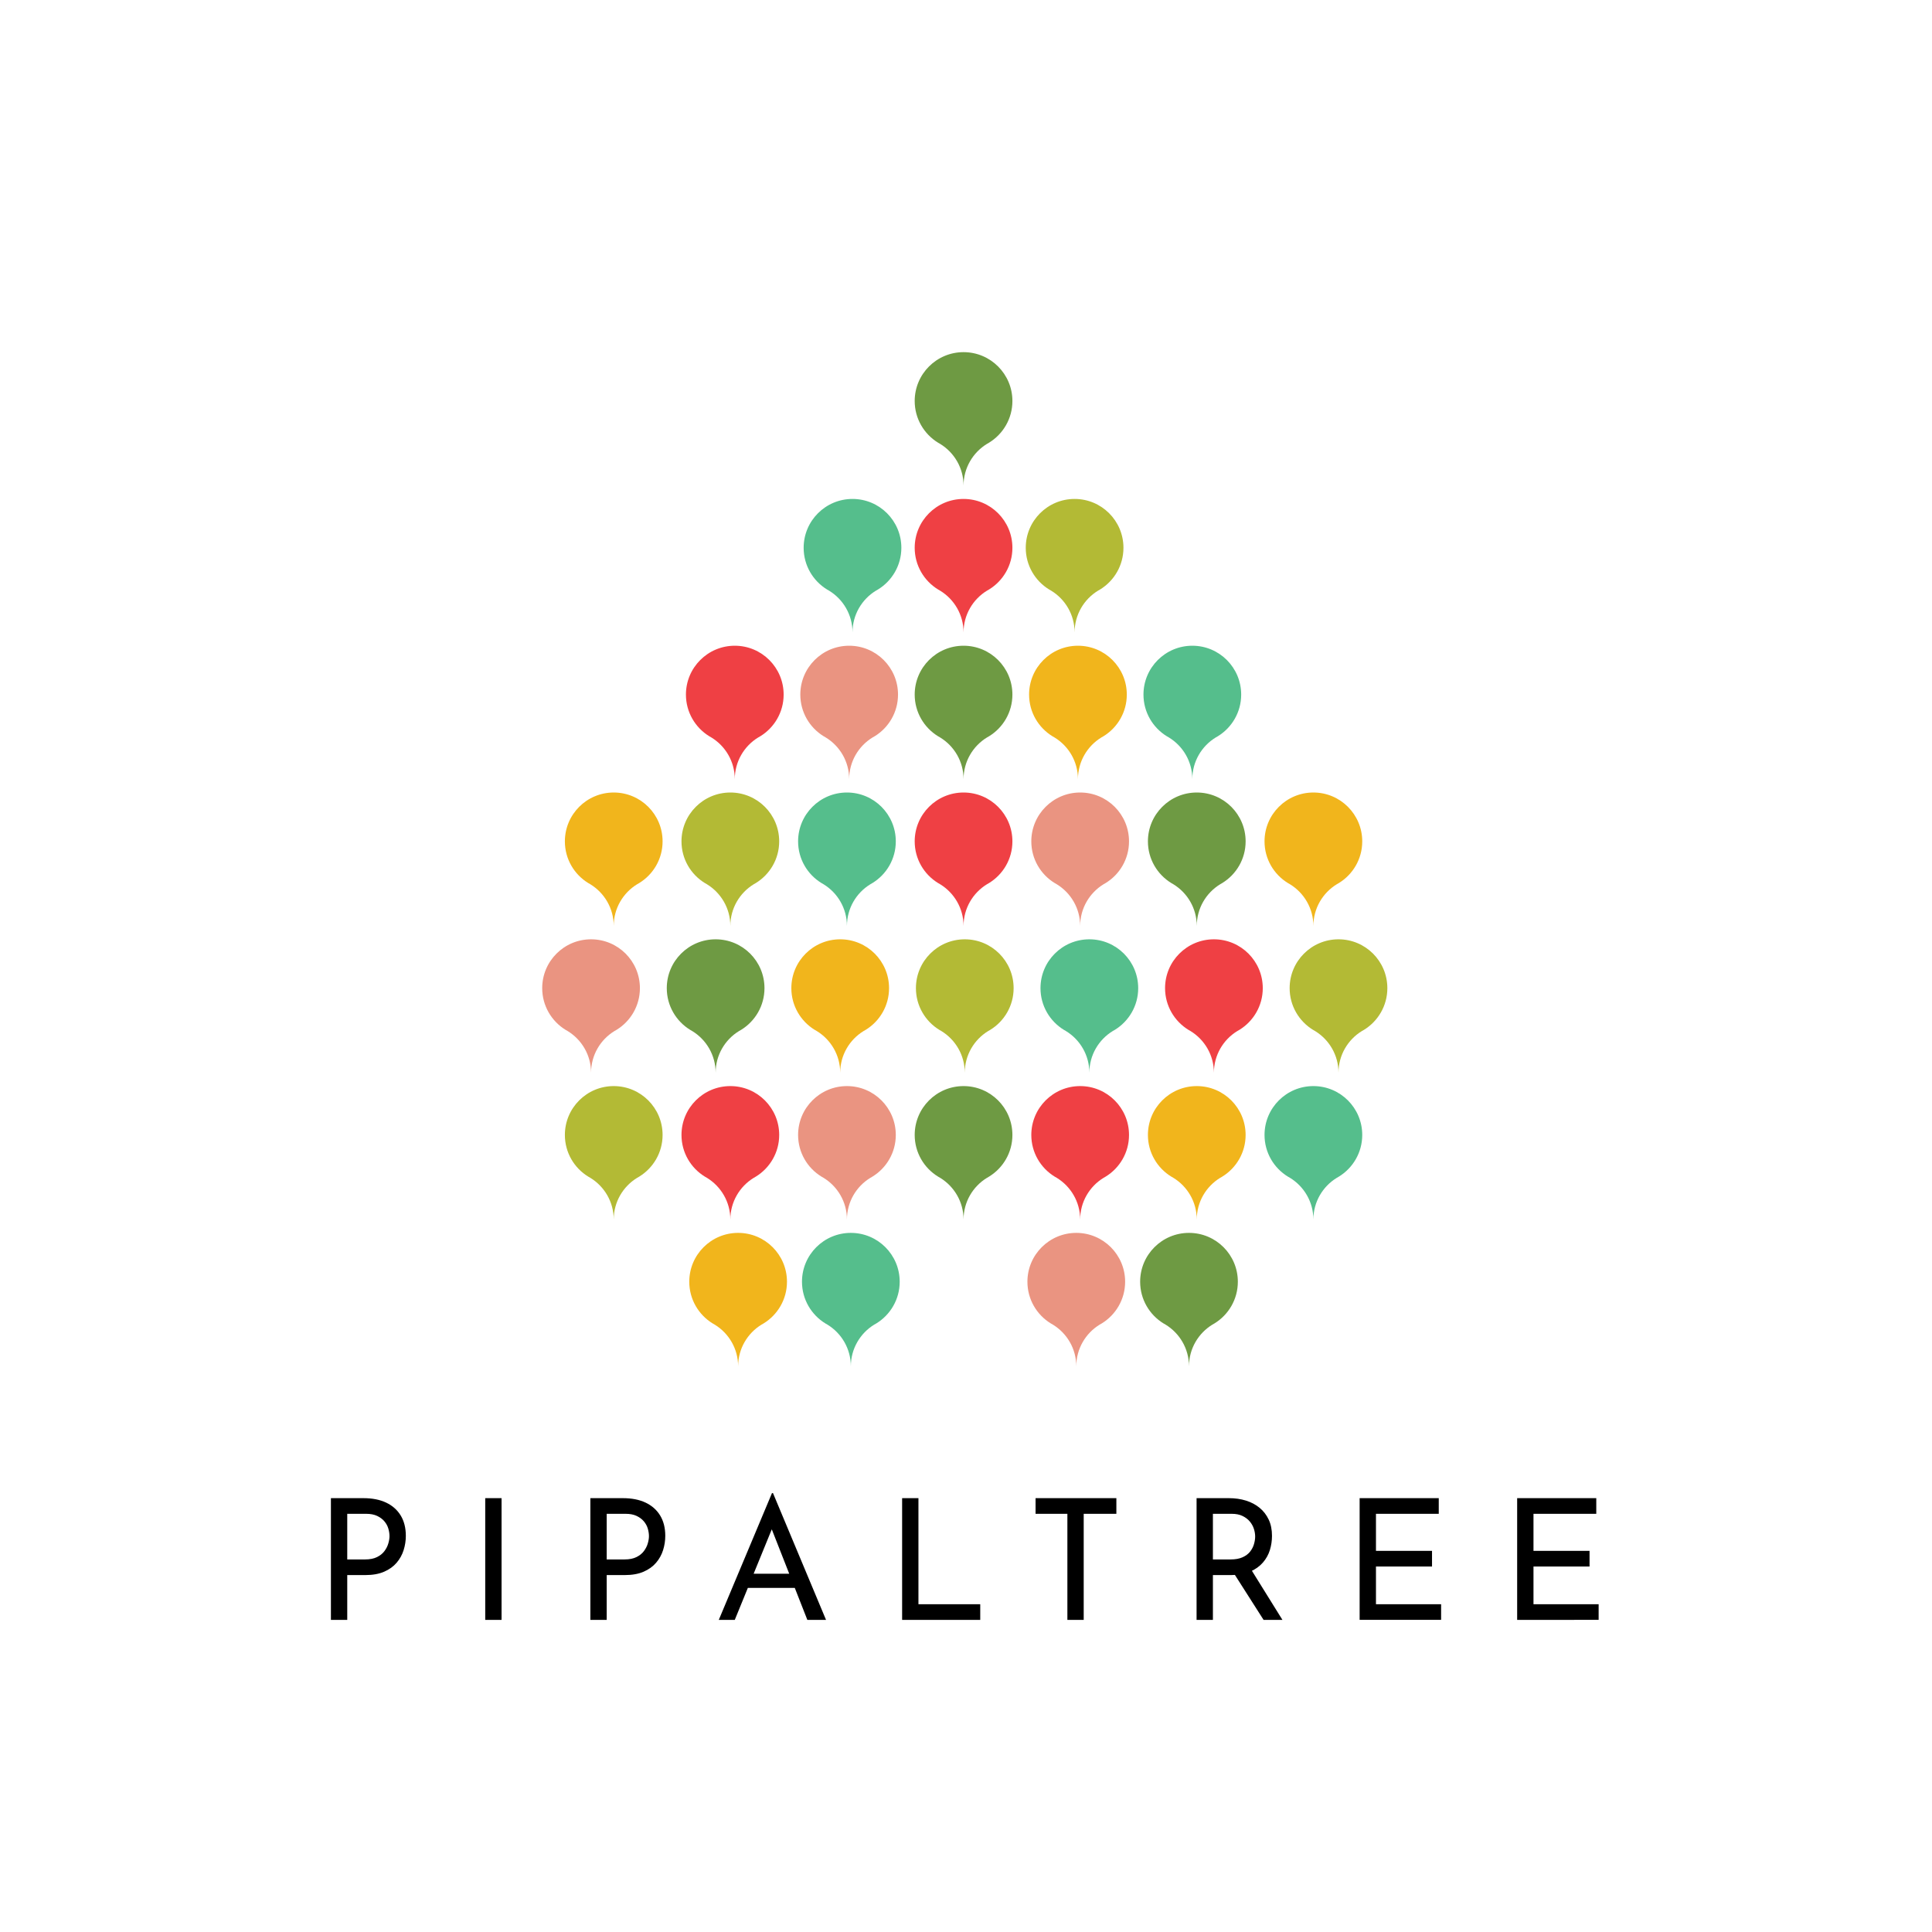 <?xml version="1.0" encoding="utf-8"?>
<!-- Generator: Adobe Illustrator 16.0.0, SVG Export Plug-In . SVG Version: 6.00 Build 0)  -->
<!DOCTYPE svg PUBLIC "-//W3C//DTD SVG 1.1//EN" "http://www.w3.org/Graphics/SVG/1.1/DTD/svg11.dtd">
<svg version="1.1" id="Layer_1" xmlns="http://www.w3.org/2000/svg" xmlns:xlink="http://www.w3.org/1999/xlink" x="0px" y="0px"
	 width="1080px" height="1080px" viewBox="0 0 1080 1080" enable-background="new 0 0 1080 1080" xml:space="preserve">
<g>
	<g>
		<path fill="#55BE8C" d="M476.557,278.912c-15.083,0-27.31,12.222-27.31,27.305c0,9.868,5.229,18.511,13.071,23.311
			c0.396,0.215,0.781,0.439,1.162,0.674c7.842,4.795,13.076,13.442,13.076,23.311c0-9.868,5.229-18.511,13.066-23.311
			c0.386-0.234,0.776-0.464,1.172-0.674c7.837-4.8,13.066-13.442,13.066-23.311C503.862,291.133,491.635,278.912,476.557,278.912z"
			/>
		<path fill="#EF4044" d="M538.632,278.912c-15.083,0-27.31,12.222-27.31,27.305c0,9.868,5.234,18.511,13.076,23.311
			c0.391,0.215,0.781,0.439,1.162,0.674c7.842,4.795,13.071,13.442,13.071,23.311c0-9.868,5.234-18.511,13.071-23.311
			c0.381-0.234,0.771-0.464,1.167-0.674c7.842-4.8,13.071-13.442,13.071-23.311C565.942,291.133,553.715,278.912,538.632,278.912z"
			/>
		<path fill="#B3BA35" d="M600.712,278.912c-15.083,0-27.31,12.222-27.31,27.305c0,9.868,5.229,18.511,13.071,23.311
			c0.396,0.215,0.781,0.439,1.167,0.674c7.837,4.795,13.071,13.442,13.071,23.311c0-9.868,5.229-18.511,13.066-23.311
			c0.386-0.234,0.776-0.464,1.172-0.674c7.837-4.8,13.066-13.442,13.066-23.311C628.017,291.133,615.791,278.912,600.712,278.912z"
			/>
		<path fill="#6E9A43" d="M538.632,196.856c-15.083,0-27.31,12.227-27.31,27.305c0,9.868,5.234,18.511,13.076,23.311
			c0.391,0.215,0.781,0.439,1.162,0.674c7.842,4.795,13.071,13.437,13.071,23.305c0-9.863,5.234-18.505,13.071-23.305
			c0.381-0.234,0.771-0.459,1.167-0.679c7.842-4.8,13.071-13.442,13.071-23.306C565.942,209.083,553.715,196.856,538.632,196.856z"
			/>
		<g>
			<path fill="#EF4044" d="M410.751,360.967c-15.083,0-27.31,12.227-27.31,27.305c0,9.863,5.234,18.511,13.071,23.311
				c0.396,0.215,0.781,0.439,1.162,0.674c7.842,4.795,13.076,13.442,13.076,23.306c0-9.863,5.229-18.506,13.066-23.306
				c0.386-0.234,0.776-0.459,1.172-0.674c7.837-4.8,13.071-13.447,13.071-23.311C438.061,373.194,425.83,360.967,410.751,360.967z"
				/>
			<path fill="#EA9481" d="M474.692,360.967c-15.083,0-27.31,12.227-27.31,27.305c0,9.863,5.229,18.511,13.071,23.311
				c0.396,0.215,0.781,0.439,1.162,0.674c7.842,4.795,13.076,13.442,13.076,23.306c0-9.863,5.229-18.506,13.066-23.306
				c0.386-0.234,0.776-0.459,1.172-0.674c7.837-4.8,13.066-13.447,13.066-23.311C501.997,373.194,489.775,360.967,474.692,360.967z"
				/>
			<path fill="#6E9A43" d="M538.632,360.967c-15.083,0-27.31,12.227-27.31,27.305c0,9.863,5.234,18.511,13.076,23.311
				c0.391,0.215,0.781,0.439,1.162,0.674c7.842,4.795,13.071,13.442,13.071,23.306c0-9.863,5.234-18.506,13.071-23.306
				c0.381-0.234,0.771-0.459,1.167-0.674c7.842-4.8,13.071-13.447,13.071-23.311C565.942,373.194,553.715,360.967,538.632,360.967z"
				/>
			<path fill="#F1B51C" d="M602.583,360.967c-15.088,0-27.314,12.227-27.314,27.305c0,9.863,5.229,18.511,13.071,23.311
				c0.396,0.215,0.781,0.439,1.162,0.674c7.847,4.795,13.081,13.442,13.081,23.306c0-9.863,5.229-18.506,13.062-23.306
				c0.386-0.234,0.776-0.459,1.172-0.674c7.842-4.8,13.071-13.447,13.071-23.311C629.887,373.194,617.656,360.967,602.583,360.967z"
				/>
			<path fill="#55BE8C" d="M666.518,360.967c-15.083,0-27.31,12.227-27.31,27.305c0,9.863,5.234,18.511,13.071,23.311
				c0.396,0.215,0.781,0.439,1.162,0.674c7.842,4.795,13.071,13.442,13.071,23.306c0-9.863,5.234-18.506,13.076-23.306
				c0.381-0.234,0.771-0.459,1.167-0.674c7.837-4.8,13.071-13.447,13.071-23.311C693.828,373.194,681.601,360.967,666.518,360.967z"
				/>
		</g>
		<g>
			<path fill="#F1B51C" d="M343.076,443.018c-15.078,0-27.305,12.231-27.305,27.314c0,9.863,5.229,18.506,13.071,23.301
				c0.396,0.22,0.781,0.444,1.162,0.674c7.842,4.805,13.071,13.447,13.071,23.315c0-9.868,5.234-18.511,13.071-23.311
				c0.386-0.234,0.776-0.459,1.172-0.679c7.837-4.795,13.071-13.438,13.071-23.301C370.39,455.25,358.159,443.018,343.076,443.018z"
				/>
			<path fill="#B3BA35" d="M408.266,443.018c-15.083,0-27.31,12.231-27.31,27.314c0,9.863,5.229,18.506,13.071,23.301
				c0.396,0.22,0.781,0.444,1.162,0.674c7.842,4.805,13.076,13.447,13.076,23.315c0-9.868,5.229-18.511,13.066-23.311
				c0.386-0.234,0.776-0.459,1.172-0.679c7.837-4.795,13.066-13.438,13.066-23.301C435.571,455.25,423.344,443.018,408.266,443.018z
				"/>
			<path fill="#55BE8C" d="M473.452,443.018c-15.088,0-27.31,12.231-27.31,27.314c0,9.863,5.229,18.506,13.071,23.301
				c0.391,0.22,0.781,0.444,1.162,0.674c7.837,4.805,13.071,13.447,13.071,23.315c0-9.868,5.229-18.511,13.071-23.311
				c0.386-0.234,0.771-0.459,1.167-0.679c7.842-4.795,13.071-13.438,13.071-23.301C500.756,455.25,488.53,443.018,473.452,443.018z"
				/>
			<path fill="#EF4044" d="M538.632,443.018c-15.083,0-27.31,12.231-27.31,27.314c0,9.863,5.234,18.506,13.076,23.301
				c0.391,0.22,0.781,0.444,1.162,0.674c7.842,4.805,13.071,13.447,13.071,23.315c0-9.868,5.234-18.511,13.071-23.311
				c0.381-0.234,0.771-0.459,1.167-0.679c7.842-4.795,13.071-13.438,13.071-23.301C565.942,455.25,553.715,443.018,538.632,443.018z
				"/>
			<path fill="#EA9481" d="M603.818,443.018c-15.078,0-27.31,12.231-27.31,27.314c0,9.863,5.234,18.506,13.071,23.301
				c0.4,0.22,0.786,0.444,1.167,0.674c7.842,4.805,13.071,13.447,13.071,23.315c0-9.868,5.234-18.511,13.066-23.311
				c0.391-0.234,0.776-0.459,1.172-0.679c7.842-4.795,13.071-13.438,13.071-23.301C631.127,455.25,618.901,443.018,603.818,443.018z
				"/>
			<path fill="#6E9A43" d="M669.003,443.018c-15.083,0-27.31,12.231-27.31,27.314c0,9.863,5.234,18.506,13.071,23.301
				c0.396,0.22,0.781,0.444,1.162,0.674c7.842,4.805,13.076,13.447,13.076,23.315c0-9.868,5.229-18.511,13.071-23.311
				c0.381-0.234,0.771-0.459,1.167-0.679c7.837-4.795,13.071-13.438,13.071-23.301C696.313,455.25,684.086,443.018,669.003,443.018z
				"/>
			<g>
				<path fill="#F1B51C" d="M734.189,443.018c-15.083,0-27.31,12.231-27.31,27.314c0,9.863,5.234,18.506,13.071,23.301
					c0.396,0.22,0.781,0.444,1.167,0.674c7.837,4.805,13.071,13.447,13.071,23.315c0-9.868,5.229-18.511,13.066-23.311
					c0.391-0.234,0.776-0.459,1.172-0.679c7.842-4.795,13.071-13.438,13.071-23.301C761.499,455.25,749.267,443.018,734.189,443.018
					z"/>
			</g>
		</g>
		<path fill="#EA9481" d="M330.405,525.079c-15.083,0-27.31,12.222-27.31,27.304c0,9.863,5.234,18.506,13.071,23.311
			c0.396,0.215,0.781,0.439,1.167,0.674c7.837,4.795,13.071,13.438,13.071,23.301c0-9.863,5.229-18.506,13.071-23.301
			c0.381-0.234,0.771-0.459,1.167-0.674c7.842-4.805,13.071-13.447,13.071-23.311C357.714,537.3,345.488,525.079,330.405,525.079z"
			/>
		<path fill="#6E9A43" d="M400.043,525.079c-15.083,0-27.31,12.222-27.31,27.304c0,9.863,5.229,18.506,13.071,23.311
			c0.396,0.215,0.781,0.439,1.162,0.674c7.837,4.795,13.076,13.438,13.076,23.301c0-9.863,5.225-18.506,13.066-23.301
			c0.386-0.234,0.776-0.459,1.172-0.674c7.837-4.805,13.066-13.447,13.066-23.311C427.348,537.3,415.122,525.079,400.043,525.079z"
			/>
		<path fill="#F1B51C" d="M469.677,525.079c-15.083,0-27.31,12.222-27.31,27.304c0,9.863,5.234,18.506,13.071,23.311
			c0.396,0.215,0.786,0.439,1.162,0.674c7.842,4.795,13.076,13.438,13.076,23.301c0-9.863,5.229-18.506,13.066-23.301
			c0.386-0.234,0.776-0.459,1.172-0.674c7.842-4.805,13.071-13.447,13.071-23.311C496.987,537.3,484.755,525.079,469.677,525.079z"
			/>
		<path fill="#B3BA35" d="M539.316,525.079c-15.083,0-27.31,12.222-27.31,27.304c0,9.863,5.229,18.506,13.071,23.311
			c0.391,0.215,0.781,0.439,1.167,0.674c7.837,4.795,13.066,13.438,13.066,23.301c0-9.863,5.234-18.506,13.076-23.301
			c0.376-0.234,0.771-0.459,1.167-0.674c7.837-4.805,13.066-13.447,13.066-23.311C566.621,537.3,554.394,525.079,539.316,525.079z"
			/>
		<path fill="#55BE8C" d="M608.955,525.079c-15.083,0-27.314,12.222-27.314,27.304c0,9.863,5.234,18.506,13.076,23.311
			c0.396,0.215,0.781,0.439,1.162,0.674c7.842,4.795,13.076,13.438,13.076,23.301c0-9.863,5.229-18.506,13.066-23.301
			c0.386-0.234,0.771-0.459,1.172-0.674c7.837-4.805,13.066-13.447,13.066-23.311C636.259,537.3,624.038,525.079,608.955,525.079z"
			/>
		<path fill="#EF4044" d="M678.588,525.079c-15.083,0-27.31,12.222-27.31,27.304c0,9.863,5.234,18.506,13.071,23.311
			c0.396,0.215,0.781,0.439,1.162,0.674c7.842,4.795,13.071,13.438,13.071,23.301c0-9.863,5.234-18.506,13.076-23.301
			c0.381-0.234,0.771-0.459,1.167-0.674c7.837-4.805,13.071-13.447,13.071-23.311C705.898,537.3,693.671,525.079,678.588,525.079z"
			/>
		<g>
			<path fill="#B3BA35" d="M748.227,525.079c-15.083,0-27.31,12.222-27.31,27.304c0,9.863,5.229,18.506,13.071,23.311
				c0.396,0.215,0.781,0.439,1.162,0.674c7.842,4.795,13.076,13.438,13.076,23.301c0-9.863,5.229-18.506,13.066-23.301
				c0.386-0.234,0.776-0.459,1.172-0.674c7.837-4.805,13.071-13.447,13.071-23.311C775.537,537.3,763.305,525.079,748.227,525.079z"
				/>
		</g>
		<g>
			<path fill="#B3BA35" d="M343.076,607.129c-15.078,0-27.305,12.227-27.305,27.314c0,9.863,5.229,18.506,13.071,23.301
				c0.396,0.215,0.781,0.449,1.162,0.674c7.842,4.805,13.071,13.447,13.071,23.311c0-9.863,5.234-18.506,13.071-23.301
				c0.386-0.234,0.776-0.469,1.172-0.684c7.837-4.805,13.071-13.438,13.071-23.301C370.39,619.355,358.159,607.129,343.076,607.129z
				"/>
			<path fill="#EF4044" d="M408.266,607.129c-15.083,0-27.31,12.227-27.31,27.314c0,9.863,5.229,18.506,13.071,23.301
				c0.396,0.215,0.781,0.449,1.167,0.674c7.837,4.805,13.071,13.447,13.071,23.311c0-9.863,5.229-18.506,13.071-23.301
				c0.381-0.234,0.771-0.469,1.167-0.684c7.837-4.805,13.071-13.438,13.071-23.301C435.576,619.355,423.344,607.129,408.266,607.129
				z"/>
			<path fill="#EA9481" d="M473.452,607.129c-15.088,0-27.31,12.227-27.31,27.314c0,9.863,5.229,18.506,13.071,23.301
				c0.391,0.215,0.781,0.449,1.162,0.674c7.837,4.805,13.071,13.447,13.071,23.311c0-9.863,5.229-18.506,13.071-23.301
				c0.386-0.234,0.771-0.469,1.167-0.684c7.842-4.805,13.071-13.438,13.071-23.301C500.756,619.355,488.53,607.129,473.452,607.129z
				"/>
			<path fill="#6E9A43" d="M538.632,607.129c-15.083,0-27.31,12.227-27.31,27.314c0,9.863,5.234,18.506,13.076,23.301
				c0.391,0.215,0.781,0.449,1.162,0.674c7.842,4.805,13.071,13.447,13.071,23.311c0-9.863,5.234-18.506,13.071-23.301
				c0.381-0.234,0.771-0.469,1.167-0.684c7.842-4.805,13.071-13.438,13.071-23.301C565.942,619.355,553.715,607.129,538.632,607.129
				z"/>
			<path fill="#EF4044" d="M603.818,607.129c-15.078,0-27.31,12.227-27.31,27.314c0,9.863,5.234,18.506,13.071,23.301
				c0.4,0.215,0.786,0.449,1.167,0.674c7.842,4.805,13.071,13.447,13.071,23.311c0-9.863,5.234-18.506,13.066-23.301
				c0.391-0.234,0.776-0.469,1.172-0.684c7.842-4.805,13.071-13.438,13.071-23.301C631.127,619.355,618.896,607.129,603.818,607.129
				z"/>
			<path fill="#F1B51C" d="M669.003,607.129c-15.088,0-27.31,12.227-27.31,27.314c0,9.863,5.229,18.506,13.071,23.301
				c0.396,0.215,0.781,0.449,1.162,0.674c7.842,4.805,13.071,13.447,13.071,23.311c0-9.863,5.234-18.506,13.071-23.301
				c0.381-0.234,0.771-0.469,1.172-0.684c7.837-4.805,13.066-13.438,13.066-23.301C696.308,619.355,684.082,607.129,669.003,607.129
				z"/>
			<g>
				<path fill="#55BE8C" d="M734.189,607.129c-15.083,0-27.31,12.227-27.31,27.314c0,9.863,5.229,18.506,13.071,23.301
					c0.396,0.215,0.781,0.449,1.167,0.674c7.837,4.805,13.071,13.447,13.071,23.311c0-9.863,5.229-18.506,13.066-23.301
					c0.391-0.234,0.776-0.469,1.172-0.684c7.842-4.805,13.071-13.438,13.071-23.301
					C761.499,619.355,749.267,607.129,734.189,607.129z"/>
			</g>
		</g>
		<g>
			<path fill="#F1B51C" d="M412.617,689.189c-15.083,0-27.31,12.227-27.31,27.305c0,9.863,5.229,18.506,13.071,23.311
				c0.396,0.215,0.781,0.439,1.162,0.674c7.842,4.795,13.076,13.438,13.076,23.311c0-9.873,5.229-18.506,13.066-23.311
				c0.386-0.234,0.776-0.459,1.172-0.674c7.837-4.805,13.066-13.447,13.066-23.311C439.921,701.416,427.695,689.189,412.617,689.189
				z"/>
			<path fill="#55BE8C" d="M475.625,689.189c-15.083,0-27.31,12.227-27.31,27.305c0,9.863,5.234,18.506,13.071,23.311
				c0.396,0.215,0.781,0.439,1.162,0.674c7.842,4.795,13.076,13.438,13.076,23.311c0-9.873,5.229-18.506,13.066-23.311
				c0.386-0.234,0.776-0.459,1.172-0.674c7.837-4.805,13.071-13.447,13.071-23.311C502.934,701.416,490.703,689.189,475.625,689.189
				z"/>
			<path fill="#EA9481" d="M601.645,689.189c-15.083,0-27.31,12.227-27.31,27.305c0,9.863,5.229,18.506,13.071,23.311
				c0.396,0.215,0.781,0.439,1.162,0.674c7.842,4.795,13.076,13.438,13.076,23.311c0-9.873,5.234-18.506,13.066-23.311
				c0.386-0.234,0.771-0.459,1.172-0.674c7.837-4.805,13.071-13.447,13.071-23.311C628.955,701.416,616.723,689.189,601.645,689.189
				z"/>
			<path fill="#6E9A43" d="M664.653,689.189c-15.083,0-27.305,12.227-27.305,27.305c0,9.863,5.229,18.506,13.066,23.311
				c0.396,0.215,0.781,0.439,1.162,0.674c7.842,4.795,13.076,13.438,13.076,23.311c0-9.873,5.229-18.506,13.071-23.311
				c0.381-0.234,0.771-0.459,1.167-0.674c7.837-4.805,13.071-13.447,13.071-23.311C691.962,701.416,679.736,689.189,664.653,689.189
				z"/>
		</g>
	</g>
	<path d="M203.147,837.48c4.956,0,9.189,0.828,12.707,2.49c3.514,1.666,6.224,4.064,8.138,7.199
		c1.916,3.145,2.871,6.934,2.871,11.387c0,2.705-0.41,5.35-1.226,7.955c-0.813,2.602-2.114,4.961-3.901,7.055
		c-1.787,2.105-4.126,3.789-7.015,5.035c-2.886,1.254-6.398,1.877-10.539,1.877h-10.068v25.039h-9.129V837.48H203.147z
		 M204.091,871.738c2.695,0,4.922-0.449,6.678-1.326c1.755-0.879,3.14-1.982,4.141-3.34c1.006-1.348,1.726-2.768,2.165-4.279
		c0.439-1.502,0.657-2.85,0.657-4.043c0-1.389-0.218-2.807-0.657-4.289c-0.439-1.471-1.174-2.818-2.212-4.043
		c-1.03-1.227-2.383-2.227-4.043-3.014c-1.665-0.785-3.718-1.174-6.167-1.174h-10.539v25.508H204.091z M271.245,837.48h9.129v68.037
		h-9.129V837.48z M348.176,837.48c4.958,0,9.191,0.828,12.71,2.49c3.511,1.666,6.223,4.064,8.137,7.199
		c1.914,3.145,2.869,6.934,2.869,11.387c0,2.705-0.408,5.35-1.221,7.955c-0.815,2.602-2.117,4.961-3.904,7.055
		c-1.787,2.105-4.126,3.789-7.012,5.035c-2.888,1.254-6.401,1.877-10.542,1.877h-10.068v25.039h-9.128V837.48H348.176z
		 M349.121,871.738c2.698,0,4.922-0.449,6.68-1.326c1.756-0.879,3.14-1.982,4.141-3.34c1.006-1.348,1.731-2.768,2.168-4.279
		c0.435-1.502,0.654-2.85,0.654-4.043c0-1.389-0.22-2.807-0.654-4.289c-0.437-1.471-1.179-2.818-2.214-4.043
		c-1.038-1.227-2.386-2.227-4.048-3.014c-1.66-0.785-3.714-1.174-6.165-1.174h-10.537v25.508H349.121z M401.809,905.518
		l29.733-70.867h0.566l29.644,70.867h-10.444l-22.209-56.561l6.494-4.238l-24.847,60.799H401.809z M419.218,879.734h25.313
		l3.013,7.902h-30.959L419.218,879.734z M504.29,837.48h9.123v59.287h34.546v8.75H504.29V837.48z M578.886,837.48h45.171v8.75
		h-18.259v59.287h-9.124V846.23h-17.788V837.48z M686.962,837.48c3.447,0,6.631,0.459,9.553,1.367
		c2.915,0.91,5.457,2.258,7.622,4.045c2.166,1.787,3.855,3.982,5.081,6.586s1.833,5.637,1.833,9.078c0,2.705-0.393,5.34-1.174,7.904
		c-0.786,2.572-2.09,4.912-3.906,7.014c-1.824,2.104-4.188,3.799-7.107,5.086c-2.915,1.285-6.511,1.918-10.773,1.918h-10.068v25.039
		h-9.129V837.48H686.962z M687.902,871.738c2.695,0,4.941-0.408,6.729-1.225s3.182-1.869,4.188-3.154
		c1.006-1.287,1.726-2.686,2.165-4.188c0.438-1.512,0.657-2.92,0.657-4.238c0-1.377-0.234-2.809-0.703-4.277
		c-0.472-1.482-1.226-2.84-2.259-4.094c-1.035-1.258-2.388-2.289-4.048-3.105c-1.665-0.816-3.687-1.227-6.071-1.227h-10.537v25.508
		H687.902z M699.098,876.906l17.788,28.611h-10.539l-18.066-28.324L699.098,876.906z M760.043,837.48h44.229v8.75h-35.101v20.709
		h31.338v8.752h-31.338v21.076h36.419v8.75h-45.547V837.48z M848.1,837.48h44.229v8.75h-35.101v20.709h31.338v8.752h-31.338v21.076
		h36.419v8.75H848.1V837.48z"/>
</g>
</svg>
